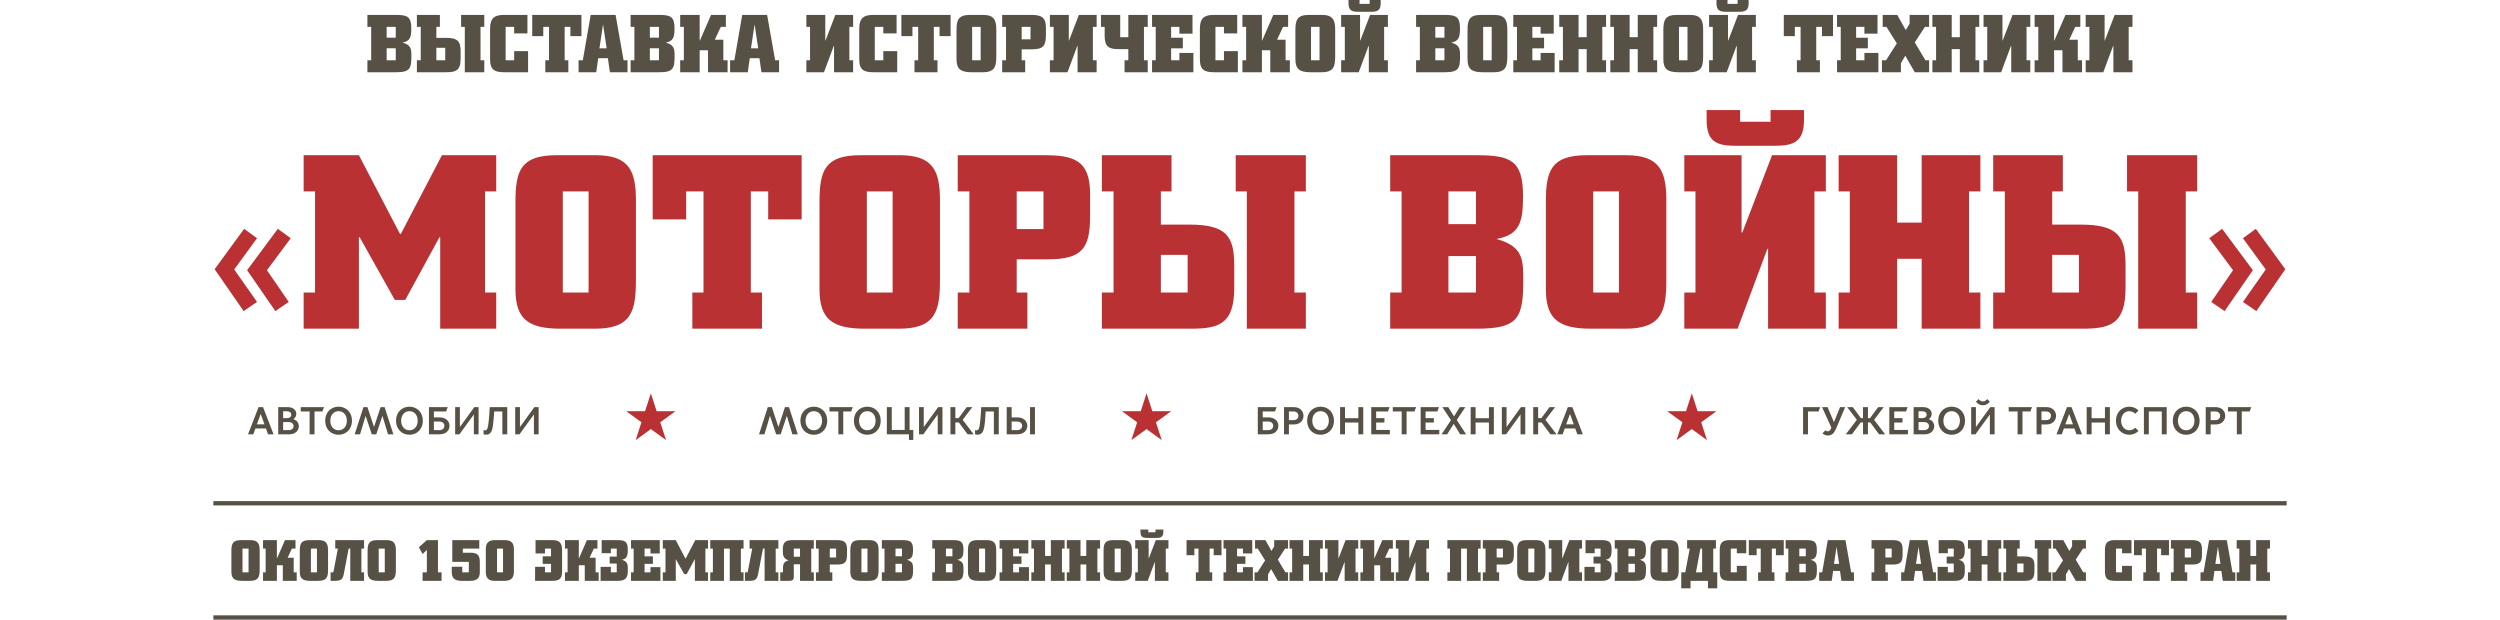 <?xml version="1.0" encoding="UTF-8"?> <svg xmlns="http://www.w3.org/2000/svg" width="4640" height="1151" viewBox="0 0 4640 1151" fill="none"> <path d="M470.152 806.064L474.04 795.264H493.624L497.512 806.064H507.736L488.224 755.664H479.872L460.36 806.064H470.152ZM476.776 787.56L483.76 768.48H483.904L490.888 787.56H476.776ZM516.374 806.064H537.398C548.198 806.064 554.606 798.936 554.606 791.16C554.606 785.184 551.366 780.216 544.598 778.056V777.912C548.054 775.608 549.926 772.08 549.926 768.048C549.926 761.784 544.67 755.664 534.374 755.664H516.374V806.064ZM525.518 776.04V763.368H532.934C537.47 763.368 540.566 765.816 540.566 769.704C540.566 773.592 537.47 776.04 532.934 776.04H525.518ZM525.518 798.36V783.384H535.526C541.718 783.384 544.886 786.768 544.886 790.872C544.886 794.976 541.718 798.36 535.526 798.36H525.518ZM574.62 806.064H583.764V763.728H598.38L601.332 755.664H558.132V763.728H574.62V806.064ZM628.406 806.928C642.158 806.928 653.318 796.776 653.318 780.864C653.318 764.952 642.158 754.8 628.406 754.8C614.654 754.8 603.494 764.952 603.494 780.864C603.494 796.776 614.654 806.928 628.406 806.928ZM628.406 798.576C618.974 798.576 613.07 790.944 613.07 780.864C613.07 770.784 618.974 763.152 628.406 763.152C637.91 763.152 643.742 770.784 643.742 780.864C643.742 790.944 637.91 798.576 628.406 798.576ZM668.266 806.064L678.49 772.008H678.634L690.01 806.064H698.362L709.738 772.008H709.882L720.106 806.064H730.114L713.842 755.664H706.354L694.258 792.312H694.114L682.018 755.664H674.53L658.258 806.064H668.266ZM759.905 806.928C773.657 806.928 784.817 796.776 784.817 780.864C784.817 764.952 773.657 754.8 759.905 754.8C746.153 754.8 734.993 764.952 734.993 780.864C734.993 796.776 746.153 806.928 759.905 806.928ZM759.905 798.576C750.473 798.576 744.569 790.944 744.569 780.864C744.569 770.784 750.473 763.152 759.905 763.152C769.409 763.152 775.241 770.784 775.241 780.864C775.241 790.944 769.409 798.576 759.905 798.576ZM815.731 774.672H805.291V763.728H828.043L830.995 755.664H796.147V806.064H815.731C828.187 806.064 834.307 798.576 834.307 790.368C834.307 782.16 828.187 774.672 815.731 774.672ZM824.731 790.368C824.731 795.48 820.771 798.36 815.155 798.36H805.291V782.376H815.155C820.771 782.376 824.731 785.328 824.731 790.368ZM844.775 806.064H852.767L879.335 769.416H879.479V806.064H888.263V755.664H880.271L853.703 792.312H853.559V755.664H844.775V806.064ZM902.388 806.784C910.596 806.784 913.332 800.088 914.844 790.584C916.068 782.52 916.932 768.984 917.148 763.728H932.34V806.064H941.484V755.664H908.94C908.94 755.664 907.716 780.288 905.988 789.792C904.98 795.264 903.9 798.648 900.516 798.648C898.86 798.648 897.924 798.288 897.492 798.144V806.064C897.636 806.136 899.724 806.784 902.388 806.784ZM956.235 806.064H964.227L990.795 769.416H990.939V806.064H999.723V755.664H991.731L965.163 792.312H965.019V755.664H956.235V806.064Z" fill="#575145"></path> <path d="M1208 730.064L1218.78 763.231H1253.65L1225.44 783.73L1236.21 816.897L1208 796.398L1179.79 816.897L1190.56 783.73L1162.35 763.231H1197.22L1208 730.064Z" fill="#BA3133"></path> <path d="M1418.8 806.064L1429.02 772.008H1429.17L1440.54 806.064H1448.9L1460.27 772.008H1460.42L1470.64 806.064H1480.65L1464.38 755.664H1456.89L1444.79 792.312H1444.65L1432.55 755.664H1425.06L1408.79 806.064H1418.8ZM1510.44 806.928C1524.19 806.928 1535.35 796.776 1535.35 780.864C1535.35 764.952 1524.19 754.8 1510.44 754.8C1496.69 754.8 1485.53 764.952 1485.53 780.864C1485.53 796.776 1496.69 806.928 1510.44 806.928ZM1510.44 798.576C1501.01 798.576 1495.1 790.944 1495.1 780.864C1495.1 770.784 1501.01 763.152 1510.44 763.152C1519.94 763.152 1525.78 770.784 1525.78 780.864C1525.78 790.944 1519.94 798.576 1510.44 798.576ZM1555.95 806.064H1565.09V763.728H1579.71L1582.66 755.664H1539.46V763.728H1555.95V806.064ZM1609.73 806.928C1623.49 806.928 1634.65 796.776 1634.65 780.864C1634.65 764.952 1623.49 754.8 1609.73 754.8C1595.98 754.8 1584.82 764.952 1584.82 780.864C1584.82 796.776 1595.98 806.928 1609.73 806.928ZM1609.73 798.576C1600.3 798.576 1594.4 790.944 1594.4 780.864C1594.4 770.784 1600.3 763.152 1609.73 763.152C1619.24 763.152 1625.07 770.784 1625.07 780.864C1625.07 790.944 1619.24 798.576 1609.73 798.576ZM1687.02 816.504H1695.08V798H1688.24V755.664H1679.1V798H1655.12V755.664H1645.98V806.064H1687.02V816.504ZM1705.71 806.064H1713.71L1740.27 769.416H1740.42V806.064H1749.2V755.664H1741.21L1714.64 792.312H1714.5V755.664H1705.71V806.064ZM1763.98 806.064H1773.12V784.104H1779.6L1795.87 806.064H1807.18L1786.73 779.136L1804.58 755.664H1794.22L1779.17 776.04H1773.12V755.664H1763.98V806.064ZM1814.63 806.784C1822.84 806.784 1825.57 800.088 1827.08 790.584C1828.31 782.52 1829.17 768.984 1829.39 763.728H1844.58V806.064H1853.72V755.664H1821.18C1821.18 755.664 1819.96 780.288 1818.23 789.792C1817.22 795.264 1816.14 798.648 1812.76 798.648C1811.1 798.648 1810.16 798.288 1809.73 798.144V806.064C1809.88 806.136 1811.96 806.784 1814.63 806.784ZM1911.75 806.064H1920.89V755.664H1911.75V806.064ZM1868.47 755.664V806.064H1888.06C1900.51 806.064 1906.63 798.576 1906.63 790.368C1906.63 782.16 1900.51 774.672 1888.06 774.672H1877.62V755.664H1868.47ZM1897.06 790.368C1897.06 795.48 1893.1 798.36 1887.48 798.36H1877.62V782.376H1887.48C1893.1 782.376 1897.06 785.328 1897.06 790.368Z" fill="#575145"></path> <path d="M2128 730.064L2138.78 763.231H2173.65L2145.44 783.73L2156.21 816.897L2128 796.398L2099.79 816.897L2110.56 783.73L2082.35 763.231H2117.22L2128 730.064Z" fill="#BA3133"></path> <path d="M2354.06 774.672H2343.62V763.728H2366.38L2369.33 755.664H2334.48V806.064H2354.06C2366.52 806.064 2372.64 798.576 2372.64 790.368C2372.64 782.16 2366.52 774.672 2354.06 774.672ZM2363.06 790.368C2363.06 795.48 2359.1 798.36 2353.49 798.36H2343.62V782.376H2353.49C2359.1 782.376 2363.06 785.328 2363.06 790.368ZM2383.11 806.064H2392.25V787.776H2401.9C2413.2 787.776 2419.32 779.928 2419.32 771.72C2419.32 763.512 2413.2 755.664 2401.9 755.664H2383.11V806.064ZM2392.25 779.712V763.728H2401.18C2406.22 763.728 2409.82 766.896 2409.82 771.72C2409.82 776.544 2406.22 779.712 2401.18 779.712H2392.25ZM2450.94 806.928C2464.69 806.928 2475.85 796.776 2475.85 780.864C2475.85 764.952 2464.69 754.8 2450.94 754.8C2437.19 754.8 2426.03 764.952 2426.03 780.864C2426.03 796.776 2437.19 806.928 2450.94 806.928ZM2450.94 798.576C2441.51 798.576 2435.61 790.944 2435.61 780.864C2435.61 770.784 2441.51 763.152 2450.94 763.152C2460.45 763.152 2466.28 770.784 2466.28 780.864C2466.28 790.944 2460.45 798.576 2450.94 798.576ZM2487.18 806.064H2496.33V784.248H2521.1V806.064H2530.24V755.664H2521.1V776.184H2496.33V755.664H2487.18V806.064ZM2545.02 806.064H2579.58V798H2554.17V784.176H2569.5V776.112H2554.17V763.728H2576.06L2579.01 755.664H2545.02V806.064ZM2601.51 806.064H2610.66V763.728H2625.27L2628.22 755.664H2585.02V763.728H2601.51V806.064ZM2636.73 806.064H2671.29V798H2645.87V784.176H2661.21V776.112H2645.87V763.728H2667.76L2670.71 755.664H2636.73V806.064ZM2675.57 806.064H2685.94L2698.04 786.84H2698.18L2710.13 806.064H2721.08L2703.8 779.568L2719.64 755.664H2709.34L2698.69 772.728H2698.54L2688.03 755.664H2677.01L2693 779.856L2675.57 806.064ZM2729.55 806.064H2738.7V784.248H2763.46V806.064H2772.61V755.664H2763.46V776.184H2738.7V755.664H2729.55V806.064ZM2787.39 806.064H2795.38L2821.95 769.416H2822.09V806.064H2830.88V755.664H2822.89L2796.32 792.312H2796.17V755.664H2787.39V806.064ZM2845.65 806.064H2854.8V784.104H2861.28L2877.55 806.064H2888.85L2868.4 779.136L2886.26 755.664H2875.89L2860.84 776.04H2854.8V755.664H2845.65V806.064ZM2900.2 806.064L2904.09 795.264H2923.67L2927.56 806.064H2937.79L2918.27 755.664H2909.92L2890.41 806.064H2900.2ZM2906.83 787.56L2913.81 768.48H2913.95L2920.94 787.56H2906.83Z" fill="#575145"></path> <path d="M3140 730.064L3150.78 763.231H3185.65L3157.44 783.73L3168.21 816.897L3140 796.398L3111.79 816.897L3122.56 783.73L3094.35 763.231H3129.22L3140 730.064Z" fill="#BA3133"></path> <path d="M3346.48 806.064H3355.62V763.728H3375.28L3378.23 755.664H3346.48V806.064ZM3392.36 808.296C3400.13 808.296 3404.24 803.904 3408.05 794.904L3424.61 755.664H3415.11L3403.88 783.384H3403.73L3392 755.664H3381.7L3399.05 793.68L3397.83 796.344C3396.46 799.368 3394.3 800.52 3392.07 800.52C3390.56 800.52 3388.97 799.656 3388.04 798.72L3382.49 804.192C3385.01 806.784 3388.69 808.296 3392.36 808.296ZM3425.85 806.064H3437.16L3453.43 784.104H3457.75V806.064H3466.89V784.104H3471.21L3487.49 806.064H3498.79L3478.34 779.136L3496.2 755.664H3485.83L3470.78 776.04H3466.89V755.664H3457.75V776.04H3453.86L3438.81 755.664H3428.45L3446.3 779.136L3425.85 806.064ZM3506.57 806.064H3541.13V798H3515.71V784.176H3531.05V776.112H3515.71V763.728H3537.6L3540.55 755.664H3506.57V806.064ZM3551.68 806.064H3572.7C3583.5 806.064 3589.91 798.936 3589.91 791.16C3589.91 785.184 3586.67 780.216 3579.9 778.056V777.912C3583.36 775.608 3585.23 772.08 3585.23 768.048C3585.23 761.784 3579.98 755.664 3569.68 755.664H3551.68V806.064ZM3560.82 776.04V763.368H3568.24C3572.78 763.368 3575.87 765.816 3575.87 769.704C3575.87 773.592 3572.78 776.04 3568.24 776.04H3560.82ZM3560.82 798.36V783.384H3570.83C3577.02 783.384 3580.19 786.768 3580.19 790.872C3580.19 794.976 3577.02 798.36 3570.83 798.36H3560.82ZM3622.26 806.928C3636.01 806.928 3647.17 796.776 3647.17 780.864C3647.17 764.952 3636.01 754.8 3622.26 754.8C3608.5 754.8 3597.34 764.952 3597.34 780.864C3597.34 796.776 3608.5 806.928 3622.26 806.928ZM3622.26 798.576C3612.82 798.576 3606.92 790.944 3606.92 780.864C3606.92 770.784 3612.82 763.152 3622.26 763.152C3631.76 763.152 3637.59 770.784 3637.59 780.864C3637.59 790.944 3631.76 798.576 3622.26 798.576ZM3680.24 752.136C3687.15 752.136 3691.47 747.888 3693.06 745.44L3688.31 740.688C3686.94 742.416 3684.06 745.08 3680.24 745.08C3676.43 745.08 3673.55 742.416 3672.18 740.688L3667.43 745.44C3669.01 747.888 3673.33 752.136 3680.24 752.136ZM3658.5 806.064H3666.49L3693.06 769.416H3693.2V806.064H3701.99V755.664H3693.99L3667.43 792.312H3667.28V755.664H3658.5V806.064ZM3744.63 806.064H3753.77V763.728H3768.39L3771.34 755.664H3728.14V763.728H3744.63V806.064ZM3779.84 806.064H3788.99V787.776H3798.64C3809.94 787.776 3816.06 779.928 3816.06 771.72C3816.06 763.512 3809.94 755.664 3798.64 755.664H3779.84V806.064ZM3788.99 779.712V763.728H3797.92C3802.96 763.728 3806.56 766.896 3806.56 771.72C3806.56 776.544 3802.96 779.712 3797.92 779.712H3788.99ZM3826.66 806.064L3830.55 795.264H3850.13L3854.02 806.064H3864.24L3844.73 755.664H3836.38L3816.87 806.064H3826.66ZM3833.28 787.56L3840.27 768.48H3840.41L3847.4 787.56H3833.28ZM3872.88 806.064H3882.03V784.248H3906.79V806.064H3915.94V755.664H3906.79V776.184H3882.03V755.664H3872.88V806.064ZM3952.03 806.928C3958.51 806.928 3964.63 804.408 3969.1 799.8L3963.12 793.824C3960.31 796.56 3956.35 798.576 3952.03 798.576C3942.89 798.576 3936.77 790.872 3936.77 780.864C3936.77 770.856 3942.89 763.152 3952.03 763.152C3956.35 763.152 3960.31 765.168 3963.12 767.904L3969.1 761.928C3964.63 757.32 3958.51 754.8 3952.03 754.8C3937.99 754.8 3927.19 765.672 3927.19 780.864C3927.19 795.984 3937.99 806.928 3952.03 806.928ZM3979.07 806.064H3988.21V763.728H4012.26V806.064H4021.4V755.664H3979.07V806.064ZM4057.59 806.928C4071.34 806.928 4082.5 796.776 4082.5 780.864C4082.5 764.952 4071.34 754.8 4057.59 754.8C4043.84 754.8 4032.68 764.952 4032.68 780.864C4032.68 796.776 4043.84 806.928 4057.59 806.928ZM4057.59 798.576C4048.16 798.576 4042.25 790.944 4042.25 780.864C4042.25 770.784 4048.16 763.152 4057.59 763.152C4067.09 763.152 4072.93 770.784 4072.93 780.864C4072.93 790.944 4067.09 798.576 4057.59 798.576ZM4093.83 806.064H4102.98V787.776H4112.62C4123.93 787.776 4130.05 779.928 4130.05 771.72C4130.05 763.512 4123.93 755.664 4112.62 755.664H4093.83V806.064ZM4102.98 779.712V763.728H4111.9C4116.94 763.728 4120.54 766.896 4120.54 771.72C4120.54 776.544 4116.94 779.712 4111.9 779.712H4102.98ZM4151.59 806.064H4160.73V763.728H4175.35L4178.3 755.664H4135.1V763.728H4151.59V806.064Z" fill="#575145"></path> <path d="M447.395 1002.46C431.735 1002.46 429.467 1009.16 429.467 1022.88V1060.89C429.467 1074.07 435.191 1078.06 449.339 1078.06H464.027C480.335 1078.06 481.955 1070.18 481.955 1056.46V1022.01C481.955 1009.27 478.931 1002.46 464.459 1002.46H447.395ZM461.327 1062.3H450.095V1018.23H461.327V1062.3ZM528.896 1002.46L514.208 1036.27H513.884V1002.46H488.18V1018.23H493.04V1062.3H488.18V1078.06H513.884V1049.12H524.9V1078.06H550.712V1062.3H545.096V1035.19H533.864L541.748 1018.23H548.444V1002.46H528.896ZM574.325 1002.46C558.665 1002.46 556.397 1009.16 556.397 1022.88V1060.89C556.397 1074.07 562.121 1078.06 576.269 1078.06H590.957C607.265 1078.06 608.885 1070.18 608.885 1056.46V1022.01C608.885 1009.27 605.861 1002.46 591.389 1002.46H574.325ZM588.257 1062.3H577.025V1018.23H588.257V1062.3ZM622.238 1018.23H627.098L618.674 1062.3H613.598V1078.06H620.834C633.254 1078.06 636.17 1075.26 638.222 1064.67L647.078 1018.23H650.102V1078.06H675.698V1062.3H670.73V1018.23H675.698V1002.46H622.238V1018.23ZM700.2 1002.46C684.54 1002.46 682.272 1009.16 682.272 1022.88V1060.89C682.272 1074.07 687.996 1078.06 702.144 1078.06H716.832C733.14 1078.06 734.76 1070.18 734.76 1056.46V1022.01C734.76 1009.27 731.736 1002.46 717.264 1002.46H700.2ZM714.132 1062.3H702.9V1018.23H714.132V1062.3ZM777.441 1015.75L784.353 1028.28L792.237 1020.72V1062.3H784.353V1078.06H819.561V1062.3H812.865V1002.46H792.237L777.441 1015.75ZM839.446 1002.46V1042.86H870.118V1062.3H858.022V1051.82H838.474V1062.08C838.474 1071.91 843.118 1078.06 856.186 1078.06H872.278C884.266 1078.06 890.53 1074.07 890.53 1061.97V1042.86C890.53 1029.36 884.806 1025.9 874.006 1025.9H858.994V1018.23H889.558V1002.46H839.446ZM918.948 1002.46C906.096 1002.46 901.668 1008.19 901.668 1019.31V1061.54C901.668 1073.42 906.96 1078.06 918.408 1078.06H936.768C950.268 1078.06 953.832 1070.4 953.832 1061.11V1019.64C953.832 1006.78 948.216 1002.46 936.228 1002.46H918.948ZM933.636 1018.23V1062.3H922.512V1018.23H933.636ZM1022.7 1046.53V1062.3H1011.47V1051.93H993.109V1078.06H1024.11C1036.85 1078.06 1043.22 1075.47 1043.22 1060.78V1020.82C1043.22 1006.46 1037.28 1002.46 1024.75 1002.46H993.973V1027.2H1011.47V1018.23H1022.7V1032.6H1007.26V1046.53H1022.7ZM1089.29 1002.46L1074.61 1036.27H1074.28V1002.46H1048.58V1018.23H1053.44V1062.3H1048.58V1078.06H1074.28V1049.12H1085.3V1078.06H1111.11V1062.3H1105.49V1035.19H1094.26L1102.15 1018.23H1108.84V1002.46H1089.29ZM1165.18 1060.78V1053.22C1165.18 1046.42 1162.8 1040.8 1153.62 1038.97C1163.34 1037.56 1165.18 1031.73 1165.18 1020.39C1165.18 1004.73 1159.99 1002.46 1144.77 1002.46H1116.69V1026.76H1133.75V1018.23H1144.66V1033.03H1131.59V1045.88H1144.66V1062.3H1133.75V1052.14H1114.74V1078.06H1146.71C1159.45 1078.06 1165.18 1073.53 1165.18 1060.78ZM1171.18 1018.23H1176.04V1062.3H1171.18V1078.06H1225.72V1052.58H1207.26V1062.3H1196.35V1046.53H1211.79V1032.6H1196.35V1018.23H1207.26V1027.2H1224.54V1002.46H1171.18V1018.23ZM1230.16 1002.46V1018.23H1235.13V1062.3H1230.16V1078.06H1254.25V1038.21H1254.57L1269.91 1065.54H1274.44L1289.35 1038.21H1289.67V1078.06H1314.08V1062.3H1309.22V1018.23H1314.08V1002.46H1290.43L1272.5 1036.81H1272.18L1254.25 1002.46H1230.16ZM1318.25 1018.23H1323.11V1062.3H1318.25V1078.06H1343.74V1018.23H1354.43V1078.06H1380.03V1062.3H1375.06V1018.23H1380.03V1002.46H1318.25V1018.23ZM1391.22 1018.23H1396.08L1387.66 1062.3H1382.58V1078.06H1389.82C1402.24 1078.06 1405.16 1075.26 1407.21 1064.67L1416.06 1018.23H1419.09V1078.06H1444.68V1062.3H1439.72V1018.23H1444.68V1002.46H1391.22V1018.23ZM1510.44 1078.06V1062.3H1505.69V1018.23H1510.44V1002.46H1471.13C1457.74 1002.46 1452.88 1006.35 1452.88 1019.96C1452.88 1029.9 1452.98 1036.48 1463.68 1040.05C1455.79 1041.99 1453.2 1046.2 1453.2 1054.3V1062.3H1448.12V1078.06H1462.38C1470.16 1078.06 1473.29 1077.31 1473.29 1070.29V1047.28H1484.84V1078.06H1510.44ZM1484.84 1033.24H1473.29V1018.23H1484.84V1033.24ZM1514.4 1018.23H1519.47V1062.3H1514.4V1078.06H1544.75V1062.3H1540.1V1047.82H1553.6C1568.72 1047.82 1572.07 1043.07 1572.07 1028.92V1019.2C1572.07 1004.52 1564.83 1002.46 1551.98 1002.46H1514.4V1018.23ZM1551.77 1018.23V1034.65H1540.1V1018.23H1551.77ZM1596.11 1002.46C1580.45 1002.46 1578.19 1009.16 1578.19 1022.88V1060.89C1578.19 1074.07 1583.91 1078.06 1598.06 1078.06H1612.75C1629.05 1078.06 1630.67 1070.18 1630.67 1056.46V1022.01C1630.67 1009.27 1627.65 1002.46 1613.18 1002.46H1596.11ZM1610.05 1062.3H1598.81V1018.23H1610.05V1062.3ZM1636.68 1018.23H1641.65V1062.3H1636.68V1078.06H1674.38C1692.95 1078.06 1694.79 1073.31 1694.68 1055.49C1694.68 1046.53 1693.38 1041.88 1683.02 1038.97C1693.06 1037.13 1694.57 1031.73 1694.57 1020.39C1694.57 1004.73 1689.39 1002.46 1674.16 1002.46H1636.68V1018.23ZM1674.05 1018.23V1032.49H1662.06V1018.23H1674.05ZM1674.05 1046.42V1062.3H1662.06V1046.42H1674.05ZM1730.29 1018.23H1735.25V1062.3H1730.29V1078.06H1767.98C1786.55 1078.06 1788.39 1073.31 1788.28 1055.49C1788.28 1046.53 1786.99 1041.88 1776.62 1038.97C1786.66 1037.13 1788.17 1031.73 1788.17 1020.39C1788.17 1004.73 1782.99 1002.46 1767.76 1002.46H1730.29V1018.23ZM1767.65 1018.23V1032.49H1755.67V1018.23H1767.65ZM1767.65 1046.42V1062.3H1755.67V1046.42H1767.65ZM1814.43 1002.46C1798.77 1002.46 1796.5 1009.16 1796.5 1022.88V1060.89C1796.5 1074.07 1802.23 1078.06 1816.37 1078.06H1831.06C1847.37 1078.06 1848.99 1070.18 1848.99 1056.46V1022.01C1848.99 1009.27 1845.97 1002.46 1831.49 1002.46H1814.43ZM1828.36 1062.3H1817.13V1018.23H1828.36V1062.3ZM1855.22 1018.23H1860.08V1062.3H1855.22V1078.06H1909.76V1052.58H1891.29V1062.3H1880.38V1046.53H1895.82V1032.6H1880.38V1018.23H1891.29V1027.2H1908.57V1002.46H1855.22V1018.23ZM1914.2 1018.23H1919.06V1062.3H1914.2V1078.06H1939.68V1047.61H1950.38V1078.06H1975.97V1062.3H1971V1018.23H1975.97V1002.46H1950.38V1031.84H1939.68V1002.46H1914.2V1018.23ZM1979.93 1018.23H1984.79V1062.3H1979.93V1078.06H2005.42V1047.61H2016.11V1078.06H2041.7V1062.3H2036.74V1018.23H2041.7V1002.46H2016.11V1031.84H2005.42V1002.46H1979.93V1018.23ZM2066.18 1002.46C2050.52 1002.46 2048.25 1009.16 2048.25 1022.88V1060.89C2048.25 1074.07 2053.98 1078.06 2068.12 1078.06H2082.81C2099.12 1078.06 2100.74 1070.18 2100.74 1056.46V1022.01C2100.74 1009.27 2097.72 1002.46 2083.24 1002.46H2066.18ZM2080.11 1062.3H2068.88V1018.23H2080.11V1062.3ZM2146.49 998.36C2155.24 998.36 2159.13 996.2 2159.13 986.912V982.808H2144.55V987.884H2131.27V982.808H2116.69V986.912C2116.69 996.2 2120.47 998.36 2129.32 998.36H2146.49ZM2168.63 1078.06V1062.3H2163.67V1018.23H2168.63V1002.46H2145.2L2132.24 1036.16H2131.91V1002.46H2106.97V1018.23H2111.83V1062.3H2106.97V1078.06H2130.19L2143.15 1043.29H2143.47V1078.06H2168.63ZM2202.24 1002.46V1030.44H2216.82V1018.23H2224.38V1062.3H2219.52V1078.06H2249.87V1062.3H2245.01V1018.23H2252.57V1030.44H2267.15V1002.46H2202.24ZM2270.83 1018.23H2275.69V1062.3H2270.83V1078.06H2325.37V1052.58H2306.91V1062.3H2296V1046.53H2311.44V1032.6H2296V1018.23H2306.91V1027.2H2324.19V1002.46H2270.83V1018.23ZM2364.91 1014.13L2359.84 1022.44L2348.61 1002.46H2329.38V1018.23H2334.35L2348.07 1040.05L2333.81 1062.3H2328.41V1078.06H2353.47V1066.18L2359.19 1056.25L2371.72 1078.06H2390.62V1062.3H2385.76L2371.72 1038.75L2385.11 1018.23H2390.62V1002.46H2364.91V1014.13ZM2393.33 1018.23H2398.19V1062.3H2393.33V1078.06H2418.82V1047.61H2429.51V1078.06H2455.11V1062.3H2450.14V1018.23H2455.11V1002.46H2429.51V1031.84H2418.82V1002.46H2393.33V1018.23ZM2459.17 1018.23H2464.03V1062.3H2459.17V1078.06H2482.39L2495.35 1043.29H2495.68V1078.06H2520.84V1062.3H2515.87V1018.23H2520.84V1002.46H2497.4L2484.44 1036.16H2484.12V1002.46H2459.17V1018.23ZM2565.62 1002.46L2550.93 1036.27H2550.61V1002.46H2524.9V1018.23H2529.76V1062.3H2524.9V1078.06H2550.61V1049.12H2561.62V1078.06H2587.44V1062.3H2581.82V1035.19H2570.59L2578.47 1018.23H2585.17V1002.46H2565.62ZM2590.64 1018.23H2595.5V1062.3H2590.64V1078.06H2613.86L2626.82 1043.29H2627.14V1078.06H2652.3V1062.3H2647.34V1018.23H2652.3V1002.46H2628.87L2615.91 1036.16H2615.58V1002.46H2590.64V1018.23ZM2686.34 1018.23H2691.2V1062.3H2686.34V1078.06H2711.83V1018.23H2722.52V1078.06H2748.12V1062.3H2743.15V1018.23H2748.12V1002.46H2686.34V1018.23ZM2752.08 1018.23H2757.15V1062.3H2752.08V1078.06H2782.43V1062.3H2777.78V1047.82H2791.28C2806.4 1047.82 2809.75 1043.07 2809.75 1028.92V1019.2C2809.75 1004.52 2802.51 1002.46 2789.66 1002.46H2752.08V1018.23ZM2789.45 1018.23V1034.65H2777.78V1018.23H2789.45ZM2833.79 1002.46C2818.13 1002.46 2815.87 1009.16 2815.87 1022.88V1060.89C2815.87 1074.07 2821.59 1078.06 2835.74 1078.06H2850.43C2866.73 1078.06 2868.35 1070.18 2868.35 1056.46V1022.01C2868.35 1009.27 2865.33 1002.46 2850.86 1002.46H2833.79ZM2847.73 1062.3H2836.49V1018.23H2847.73V1062.3ZM2874.58 1018.23H2879.44V1062.3H2874.58V1078.06H2897.8L2910.76 1043.29H2911.08V1078.06H2936.25V1062.3H2931.28V1018.23H2936.25V1002.46H2912.81L2899.85 1036.16H2899.53V1002.46H2874.58V1018.23ZM2991.18 1060.78V1053.22C2991.18 1046.42 2988.8 1040.8 2979.62 1038.97C2989.34 1037.56 2991.18 1031.73 2991.18 1020.39C2991.18 1004.73 2986 1002.46 2970.77 1002.46H2942.69V1026.76H2959.75V1018.23H2970.66V1033.03H2957.59V1045.88H2970.66V1062.3H2959.75V1052.14H2940.74V1078.06H2972.71C2985.46 1078.06 2991.18 1073.53 2991.18 1060.78ZM2996.97 1018.23H3001.94V1062.3H2996.97V1078.06H3034.66C3053.24 1078.06 3055.07 1073.31 3054.96 1055.49C3054.96 1046.53 3053.67 1041.88 3043.3 1038.97C3053.34 1037.13 3054.86 1031.73 3054.86 1020.39C3054.86 1004.73 3049.67 1002.46 3034.44 1002.46H2996.97V1018.23ZM3034.34 1018.23V1032.49H3022.35V1018.23H3034.34ZM3034.34 1046.42V1062.3H3022.35V1046.42H3034.34ZM3081.11 1002.46C3065.45 1002.46 3063.19 1009.16 3063.19 1022.88V1060.89C3063.19 1074.07 3068.91 1078.06 3083.06 1078.06H3097.75C3114.05 1078.06 3115.67 1070.18 3115.67 1056.46V1022.01C3115.67 1009.27 3112.65 1002.46 3098.18 1002.46H3081.11ZM3095.05 1062.3H3083.81V1018.23H3095.05V1062.3ZM3187.24 1092V1062.3H3179.79V1018.23H3184.76V1002.46H3131.3V1018.23H3136.16L3127.84 1062.3H3120.39V1092H3137.67V1078.06H3169.96V1092H3187.24ZM3159.16 1062.3H3147.71L3155.92 1018.23H3159.16V1062.3ZM3210.27 1002.46C3197.74 1002.46 3191.8 1006.46 3191.8 1020.82V1060.78C3191.8 1075.47 3198.17 1078.06 3210.92 1078.06H3241.91V1050.2H3223.55V1062.3H3212.32V1018.23H3223.55V1026.87H3241.05V1002.46H3210.27ZM3245.76 1002.46V1030.44H3260.34V1018.23H3267.9V1062.3H3263.04V1078.06H3293.39V1062.3H3288.53V1018.23H3296.09V1030.44H3310.67V1002.46H3245.76ZM3314.13 1018.23H3319.1V1062.3H3314.13V1078.06H3351.83C3370.4 1078.06 3372.24 1073.31 3372.13 1055.49C3372.13 1046.53 3370.83 1041.88 3360.47 1038.97C3370.51 1037.13 3372.02 1031.73 3372.02 1020.39C3372.02 1004.73 3366.84 1002.46 3351.61 1002.46H3314.13V1018.23ZM3351.5 1018.23V1032.49H3339.51V1018.23H3351.5ZM3351.5 1046.42V1062.3H3339.51V1046.42H3351.5ZM3381.97 1062.3H3376.36V1078.06H3399.68L3402.28 1059.6H3415.02L3417.72 1078.06H3440.94V1062.3H3435.76L3425.17 1002.46H3392.34L3381.97 1062.3ZM3413.4 1046.53H3403.9L3408.65 1014.88L3413.4 1046.53ZM3473.58 1018.23H3478.65V1062.3H3473.58V1078.06H3503.92V1062.3H3499.28V1047.82H3512.78C3527.9 1047.82 3531.25 1043.07 3531.25 1028.92V1019.2C3531.25 1004.52 3524.01 1002.46 3511.16 1002.46H3473.58V1018.23ZM3510.94 1018.23V1034.65H3499.28V1018.23H3510.94ZM3534.13 1062.3H3528.52V1078.06H3551.85L3554.44 1059.6H3567.18L3569.88 1078.06H3593.1V1062.3H3587.92L3577.33 1002.46H3544.5L3534.13 1062.3ZM3565.56 1046.53H3556.06L3560.81 1014.88L3565.56 1046.53ZM3646.63 1060.78V1053.22C3646.63 1046.42 3644.25 1040.8 3635.07 1038.97C3644.79 1037.56 3646.63 1031.73 3646.63 1020.39C3646.63 1004.73 3641.45 1002.46 3626.22 1002.46H3598.14V1026.76H3615.2V1018.23H3626.11V1033.03H3613.04V1045.88H3626.11V1062.3H3615.2V1052.14H3596.19V1078.06H3628.16C3640.91 1078.06 3646.63 1073.53 3646.63 1060.78ZM3652.53 1018.23H3657.39V1062.3H3652.53V1078.06H3678.02V1047.61H3688.71V1078.06H3714.3V1062.3H3709.34V1018.23H3714.3V1002.46H3688.71V1031.84H3678.02V1002.46H3652.53V1018.23ZM3775.93 1060.24V1050.52C3775.93 1037.89 3772.69 1032.7 3756.38 1032.7H3743.96V1018.23H3748.61V1002.46H3718.26V1018.23H3723.34V1062.3H3718.26V1078.06H3756.71C3769.02 1078.06 3775.93 1076.34 3775.93 1060.24ZM3755.63 1062.3H3743.96V1045.88H3755.63V1062.3ZM3776.58 1018.23H3781.44V1078.06H3807.14V1062.3H3802.18V1018.23H3807.14V1002.46H3776.58V1018.23ZM3845.78 1014.13L3840.7 1022.44L3829.47 1002.46H3810.24V1018.23H3815.21L3828.93 1040.05L3814.67 1062.3H3809.27V1078.06H3834.33V1066.18L3840.05 1056.25L3852.58 1078.06H3871.48V1062.3H3866.62L3852.58 1038.75L3865.97 1018.23H3871.48V1002.46H3845.78V1014.13ZM3925.23 1002.46C3912.7 1002.46 3906.76 1006.46 3906.76 1020.82V1060.78C3906.76 1075.47 3913.13 1078.06 3925.88 1078.06H3956.87V1050.2H3938.51V1062.3H3927.28V1018.23H3938.51V1026.87H3956.01V1002.46H3925.23ZM3960.72 1002.46V1030.44H3975.3V1018.23H3982.86V1062.3H3978V1078.06H4008.35V1062.3H4003.49V1018.23H4011.05V1030.44H4025.63V1002.46H3960.72ZM4029.2 1018.23H4034.28V1062.3H4029.2V1078.06H4059.55V1062.3H4054.91V1047.82H4068.41C4083.53 1047.82 4086.87 1043.07 4086.87 1028.92V1019.2C4086.87 1004.52 4079.64 1002.46 4066.79 1002.46H4029.2V1018.23ZM4066.57 1018.23V1034.65H4054.91V1018.23H4066.57ZM4089.76 1062.3H4084.14V1078.06H4107.47L4110.06 1059.6H4122.81L4125.51 1078.06H4148.73V1062.3H4143.54L4132.96 1002.46H4100.13L4089.76 1062.3ZM4121.19 1046.53H4111.68L4116.44 1014.88L4121.19 1046.53ZM4151.28 1018.23H4156.14V1062.3H4151.28V1078.06H4176.77V1047.61H4187.46V1078.06H4213.06V1062.3H4208.09V1018.23H4213.06V1002.46H4187.46V1031.84H4176.77V1002.46H4151.28V1018.23Z" fill="#575145"></path> <path d="M681.916 49.856H688.908V111.872H681.916V134.064H734.964C761.108 134.064 763.692 127.376 763.54 102.296C763.54 89.68 761.716 83.144 747.124 79.04C761.26 76.456 763.388 68.856 763.388 52.896C763.388 30.856 756.092 27.664 734.66 27.664H681.916V49.856ZM734.508 49.856V69.92H717.636V49.856H734.508ZM734.508 89.528V111.872H717.636V89.528H734.508ZM854.911 108.984V95.304C854.911 77.52 850.351 70.224 827.399 70.224H809.919V49.856H816.455V27.664H773.743V49.856H780.887V111.872H773.743V134.064H827.855C845.183 134.064 854.911 131.632 854.911 108.984ZM826.335 111.872H809.919V88.768H826.335V111.872ZM855.823 49.856H862.663V134.064H898.839V111.872H891.847V49.856H898.839V27.664H855.823V49.856ZM935.578 27.664C917.946 27.664 909.586 33.288 909.586 53.504V109.744C909.586 130.416 918.554 134.064 936.49 134.064H980.114V94.848H954.274V111.872H938.466V49.856H954.274V62.016H978.898V27.664H935.578ZM987.805 27.664V67.032H1008.33V49.856H1018.97V111.872H1012.13V134.064H1054.84V111.872H1048V49.856H1058.64V67.032H1079.16V27.664H987.805ZM1081.71 111.872H1073.81V134.064H1106.64L1110.29 108.072H1128.22L1132.02 134.064H1164.7V111.872H1157.41L1142.51 27.664H1096.3L1081.71 111.872ZM1125.94 89.68H1112.57L1119.26 45.144L1125.94 89.68ZM1170.42 49.856H1177.42V111.872H1170.42V134.064H1223.47C1249.62 134.064 1252.2 127.376 1252.05 102.296C1252.05 89.68 1250.22 83.144 1235.63 79.04C1249.77 76.456 1251.9 68.856 1251.9 52.896C1251.9 30.856 1244.6 27.664 1223.17 27.664H1170.42V49.856ZM1223.02 49.856V69.92H1206.14V49.856H1223.02ZM1223.02 89.528V111.872H1206.14V89.528H1223.02ZM1319.71 27.664L1299.03 75.24H1298.58V27.664H1262.4V49.856H1269.24V111.872H1262.4V134.064H1298.58V93.328H1314.08V134.064H1350.41V111.872H1342.51V73.72H1326.7L1337.79 49.856H1347.22V27.664H1319.71ZM1362.97 111.872H1355.07V134.064H1387.9L1391.55 108.072H1409.48L1413.28 134.064H1445.96V111.872H1438.67L1423.77 27.664H1377.56L1362.97 111.872ZM1407.2 89.68H1393.83L1400.52 45.144L1407.2 89.68ZM1496.61 49.856H1503.45V111.872H1496.61V134.064H1529.29L1547.53 85.12H1547.98V134.064H1583.4V111.872H1576.41V49.856H1583.4V27.664H1550.42L1532.18 75.088H1531.72V27.664H1496.61V49.856ZM1620.74 27.664C1603.1 27.664 1594.74 33.288 1594.74 53.504V109.744C1594.74 130.416 1603.71 134.064 1621.65 134.064H1665.27V94.848H1639.43V111.872H1623.62V49.856H1639.43V62.016H1664.06V27.664H1620.74ZM1672.96 27.664V67.032H1693.48V49.856H1704.12V111.872H1697.28V134.064H1740V111.872H1733.16V49.856H1743.8V67.032H1764.32V27.664H1672.96ZM1800.51 27.664C1778.47 27.664 1775.28 37.088 1775.28 56.392V109.896C1775.28 128.44 1783.33 134.064 1803.25 134.064H1823.92C1846.87 134.064 1849.15 122.968 1849.15 103.664V55.176C1849.15 37.24 1844.89 27.664 1824.53 27.664H1800.51ZM1820.12 111.872H1804.31V49.856H1820.12V111.872ZM1860.04 49.856H1867.18V111.872H1860.04V134.064H1902.75V111.872H1896.21V91.504H1915.21C1936.49 91.504 1941.21 84.816 1941.21 64.904V51.224C1941.21 30.552 1931.02 27.664 1912.93 27.664H1860.04V49.856ZM1912.63 49.856V72.96H1896.21V49.856H1912.63ZM1948.6 49.856H1955.44V111.872H1948.6V134.064H1981.28L1999.52 85.12H1999.98V134.064H2035.39V111.872H2028.4V49.856H2035.39V27.664H2002.41L1984.17 75.088H1983.71V27.664H1948.6V49.856ZM2130.18 134.064V111.872H2123.19V49.856H2130.18V27.664H2094.16V69.008H2079.11V27.664H2043.39V49.856H2050.23V65.968C2050.23 85.424 2056.77 91.2 2075.62 91.2H2094.16V111.872H2087.17V134.064H2130.18ZM2138.18 49.856H2145.02V111.872H2138.18V134.064H2214.94V98.192H2188.95V111.872H2173.6V89.68H2195.34V70.072H2173.6V49.856H2188.95V62.472H2213.27V27.664H2138.18V49.856ZM2252.96 27.664C2235.33 27.664 2226.97 33.288 2226.97 53.504V109.744C2226.97 130.416 2235.94 134.064 2253.87 134.064H2297.5V94.848H2271.66V111.872H2255.85V49.856H2271.66V62.016H2296.28V27.664H2252.96ZM2363.25 27.664L2342.58 75.24H2342.12V27.664H2305.95V49.856H2312.79V111.872H2305.95V134.064H2342.12V93.328H2357.63V134.064H2393.96V111.872H2386.05V73.72H2370.24L2381.34 49.856H2390.76V27.664H2363.25ZM2429.47 27.664C2407.43 27.664 2404.24 37.088 2404.24 56.392V109.896C2404.24 128.44 2412.29 134.064 2432.2 134.064H2452.88C2475.83 134.064 2478.11 122.968 2478.11 103.664V55.176C2478.11 37.24 2473.85 27.664 2453.48 27.664H2429.47ZM2449.08 111.872H2433.27V49.856H2449.08V111.872ZM2544.78 21.888C2557.09 21.888 2562.57 18.848 2562.57 5.776V-3.95775e-05H2542.05V7.144H2523.35V-3.95775e-05H2502.83V5.776C2502.83 18.848 2508.15 21.888 2520.61 21.888H2544.78ZM2575.94 134.064V111.872H2568.95V49.856H2575.94V27.664H2542.96L2524.72 75.088H2524.26V27.664H2489.15V49.856H2495.99V111.872H2489.15V134.064H2521.83L2540.07 85.12H2540.53V134.064H2575.94ZM2628.26 49.856H2635.25V111.872H2628.26V134.064H2681.31C2707.45 134.064 2710.03 127.376 2709.88 102.296C2709.88 89.68 2708.06 83.144 2693.47 79.04C2707.6 76.456 2709.73 68.856 2709.73 52.896C2709.73 30.856 2702.43 27.664 2681 27.664H2628.26V49.856ZM2680.85 49.856V69.92H2663.98V49.856H2680.85ZM2680.85 89.528V111.872H2663.98V89.528H2680.85ZM2748.97 27.664C2726.93 27.664 2723.73 37.088 2723.73 56.392V109.896C2723.73 128.44 2731.79 134.064 2751.7 134.064H2772.37C2795.33 134.064 2797.61 122.968 2797.61 103.664V55.176C2797.61 37.24 2793.35 27.664 2772.98 27.664H2748.97ZM2768.57 111.872H2752.77V49.856H2768.57V111.872ZM2808.65 49.856H2815.49V111.872H2808.65V134.064H2885.41V98.192H2859.41V111.872H2844.06V89.68H2865.8V70.072H2844.06V49.856H2859.41V62.472H2883.73V27.664H2808.65V49.856ZM2893.94 49.856H2900.78V111.872H2893.94V134.064H2929.81V91.2H2944.86V134.064H2980.88V111.872H2973.89V49.856H2980.88V27.664H2944.86V69.008H2929.81V27.664H2893.94V49.856ZM2988.73 49.856H2995.57V111.872H2988.73V134.064H3024.6V91.2H3039.65V134.064H3075.67V111.872H3068.68V49.856H3075.67V27.664H3039.65V69.008H3024.6V27.664H2988.73V49.856ZM3112.4 27.664C3090.36 27.664 3087.17 37.088 3087.17 56.392V109.896C3087.17 128.44 3095.22 134.064 3115.14 134.064H3135.81C3158.76 134.064 3161.04 122.968 3161.04 103.664V55.176C3161.04 37.24 3156.78 27.664 3136.42 27.664H3112.4ZM3132.01 111.872H3116.2V49.856H3132.01V111.872ZM3227.71 21.888C3240.03 21.888 3245.5 18.848 3245.5 5.776V-3.95775e-05H3224.98V7.144H3206.28V-3.95775e-05H3185.76V5.776C3185.76 18.848 3191.08 21.888 3203.55 21.888H3227.71ZM3258.87 134.064V111.872H3251.88V49.856H3258.87V27.664H3225.89L3207.65 75.088H3207.19V27.664H3172.08V49.856H3178.92V111.872H3172.08V134.064H3204.76L3223 85.12H3223.46V134.064H3258.87ZM3310.73 27.664V67.032H3331.25V49.856H3341.89V111.872H3335.05V134.064H3377.77V111.872H3370.93V49.856H3381.57V67.032H3402.09V27.664H3310.73ZM3409.55 49.856H3416.39V111.872H3409.55V134.064H3486.31V98.192H3460.32V111.872H3444.97V89.68H3466.7V70.072H3444.97V49.856H3460.32V62.472H3484.64V27.664H3409.55V49.856ZM3544.24 44.08L3537.1 55.784L3521.29 27.664H3494.23V49.856H3501.22L3520.53 80.56L3500.46 111.872H3492.86V134.064H3528.13V117.344L3536.18 103.36L3553.82 134.064H3580.42V111.872H3573.58L3553.82 78.736L3572.66 49.856H3580.42V27.664H3544.24V44.08ZM3586.52 49.856H3593.36V111.872H3586.52V134.064H3622.39V91.2H3637.44V134.064H3673.46V111.872H3666.47V49.856H3673.46V27.664H3637.44V69.008H3622.39V27.664H3586.52V49.856ZM3681.46 49.856H3688.3V111.872H3681.46V134.064H3714.14L3732.38 85.12H3732.84V134.064H3768.25V111.872H3761.26V49.856H3768.25V27.664H3735.27L3717.03 75.088H3716.57V27.664H3681.46V49.856ZM3833.56 27.664L3812.88 75.24H3812.43V27.664H3776.25V49.856H3783.09V111.872H3776.25V134.064H3812.43V93.328H3827.93V134.064H3864.26V111.872H3856.36V73.72H3840.55L3851.64 49.856H3861.07V27.664H3833.56ZM3871.04 49.856H3877.88V111.872H3871.04V134.064H3903.72L3921.96 85.12H3922.42V134.064H3957.84V111.872H3950.84V49.856H3957.84V27.664H3924.85L3906.61 75.088H3906.16V27.664H3871.04V49.856Z" fill="#575145"></path> <path d="M453.124 424.684L398.384 499.664L452.204 577.404L477.044 560.384L434.724 500.124L477.044 442.164L453.124 424.684ZM515.684 424.684L458.644 501.504L511.084 577.404L535.924 560.384L495.444 501.504L539.604 442.164L515.684 424.684ZM563.56 288.064V355.224H584.72V542.904H563.56V610.064H666.14V440.324H667.52L732.84 556.704H752.16L815.64 440.324H817.02V610.064H920.98V542.904H900.28V355.224H920.98V288.064H820.24L743.88 434.344H742.5L666.14 288.064H563.56ZM1033.07 288.064C966.366 288.064 956.706 316.584 956.706 375.004V536.924C956.706 593.044 981.086 610.064 1041.35 610.064H1103.91C1173.37 610.064 1180.27 576.484 1180.27 518.064V371.324C1180.27 317.044 1167.39 288.064 1105.75 288.064H1033.07ZM1092.41 542.904H1044.57V355.224H1092.41V542.904ZM1211.38 288.064V407.204H1273.48V355.224H1305.68V542.904H1284.98V610.064H1414.24V542.904H1393.54V355.224H1425.74V407.204H1487.84V288.064H1211.38ZM1597.37 288.064C1530.67 288.064 1521.01 316.584 1521.01 375.004V536.924C1521.01 593.044 1545.39 610.064 1605.65 610.064H1668.21C1737.67 610.064 1744.57 576.484 1744.57 518.064V371.324C1744.57 317.044 1731.69 288.064 1670.05 288.064H1597.37ZM1656.71 542.904H1608.87V355.224H1656.71V542.904ZM1777.53 355.224H1799.15V542.904H1777.53V610.064H1906.79V542.904H1887.01V481.264H1944.51C2008.91 481.264 2023.17 461.024 2023.17 400.764V359.364C2023.17 296.804 1992.35 288.064 1937.61 288.064H1777.53V355.224ZM1936.69 355.224V425.144H1887.01V355.224H1936.69ZM2290.72 534.164V492.764C2290.72 438.944 2276.92 416.864 2207.46 416.864H2154.56V355.224H2174.34V288.064H2045.08V355.224H2066.7V542.904H2045.08V610.064H2208.84C2261.28 610.064 2290.72 602.704 2290.72 534.164ZM2204.24 542.904H2154.56V472.984H2204.24V542.904ZM2293.48 355.224H2314.18V610.064H2423.66V542.904H2402.5V355.224H2423.66V288.064H2293.48V355.224ZM2580.18 355.224H2601.34V542.904H2580.18V610.064H2740.72C2819.84 610.064 2827.66 589.824 2827.2 513.924C2827.2 475.744 2821.68 455.964 2777.52 443.544C2820.3 435.724 2826.74 412.724 2826.74 364.424C2826.74 297.724 2804.66 288.064 2739.8 288.064H2580.18V355.224ZM2739.34 355.224V415.944H2688.28V355.224H2739.34ZM2739.34 475.284V542.904H2688.28V475.284H2739.34ZM2945.48 288.064C2878.78 288.064 2869.12 316.584 2869.12 375.004V536.924C2869.12 593.044 2893.5 610.064 2953.76 610.064H3016.32C3085.78 610.064 3092.68 576.484 3092.68 518.064V371.324C3092.68 317.044 3079.8 288.064 3018.16 288.064H2945.48ZM3004.82 542.904H2956.98V355.224H3004.82V542.904ZM3294.45 270.584C3331.71 270.584 3348.27 261.384 3348.27 221.824V204.344H3286.17V225.964H3229.59V204.344H3167.49V221.824C3167.49 261.384 3183.59 270.584 3221.31 270.584H3294.45ZM3388.75 610.064V542.904H3367.59V355.224H3388.75V288.064H3288.93L3233.73 431.584H3232.35V288.064H3126.09V355.224H3146.79V542.904H3126.09V610.064H3224.99L3280.19 461.944H3281.57V610.064H3388.75ZM3412.51 355.224H3433.21V542.904H3412.51V610.064H3521.07V480.344H3566.61V610.064H3675.63V542.904H3654.47V355.224H3675.63V288.064H3566.61V413.184H3521.07V288.064H3412.51V355.224ZM3945.02 534.164V492.764C3945.02 438.944 3931.22 416.864 3861.76 416.864H3808.86V355.224H3828.64V288.064H3699.38V355.224H3721V542.904H3699.38V610.064H3863.14C3915.58 610.064 3945.02 602.704 3945.02 534.164ZM3858.54 542.904H3808.86V472.984H3858.54V542.904ZM3947.78 355.224H3968.48V610.064H4077.96V542.904H4056.8V355.224H4077.96V288.064H3947.78V355.224ZM4162.92 442.164L4205.24 500.124L4162.92 560.384L4187.76 577.404L4241.58 499.664L4186.84 424.684L4162.92 442.164ZM4100.36 442.164L4144.52 501.504L4104.04 560.384L4128.88 577.404L4181.32 501.504L4124.28 424.684L4100.36 442.164Z" fill="#BA3133"></path> <rect x="396" y="930.064" width="3848" height="8" fill="#575145"></rect> <rect x="396" y="1142.06" width="3848" height="8" fill="#575145"></rect> </svg> 